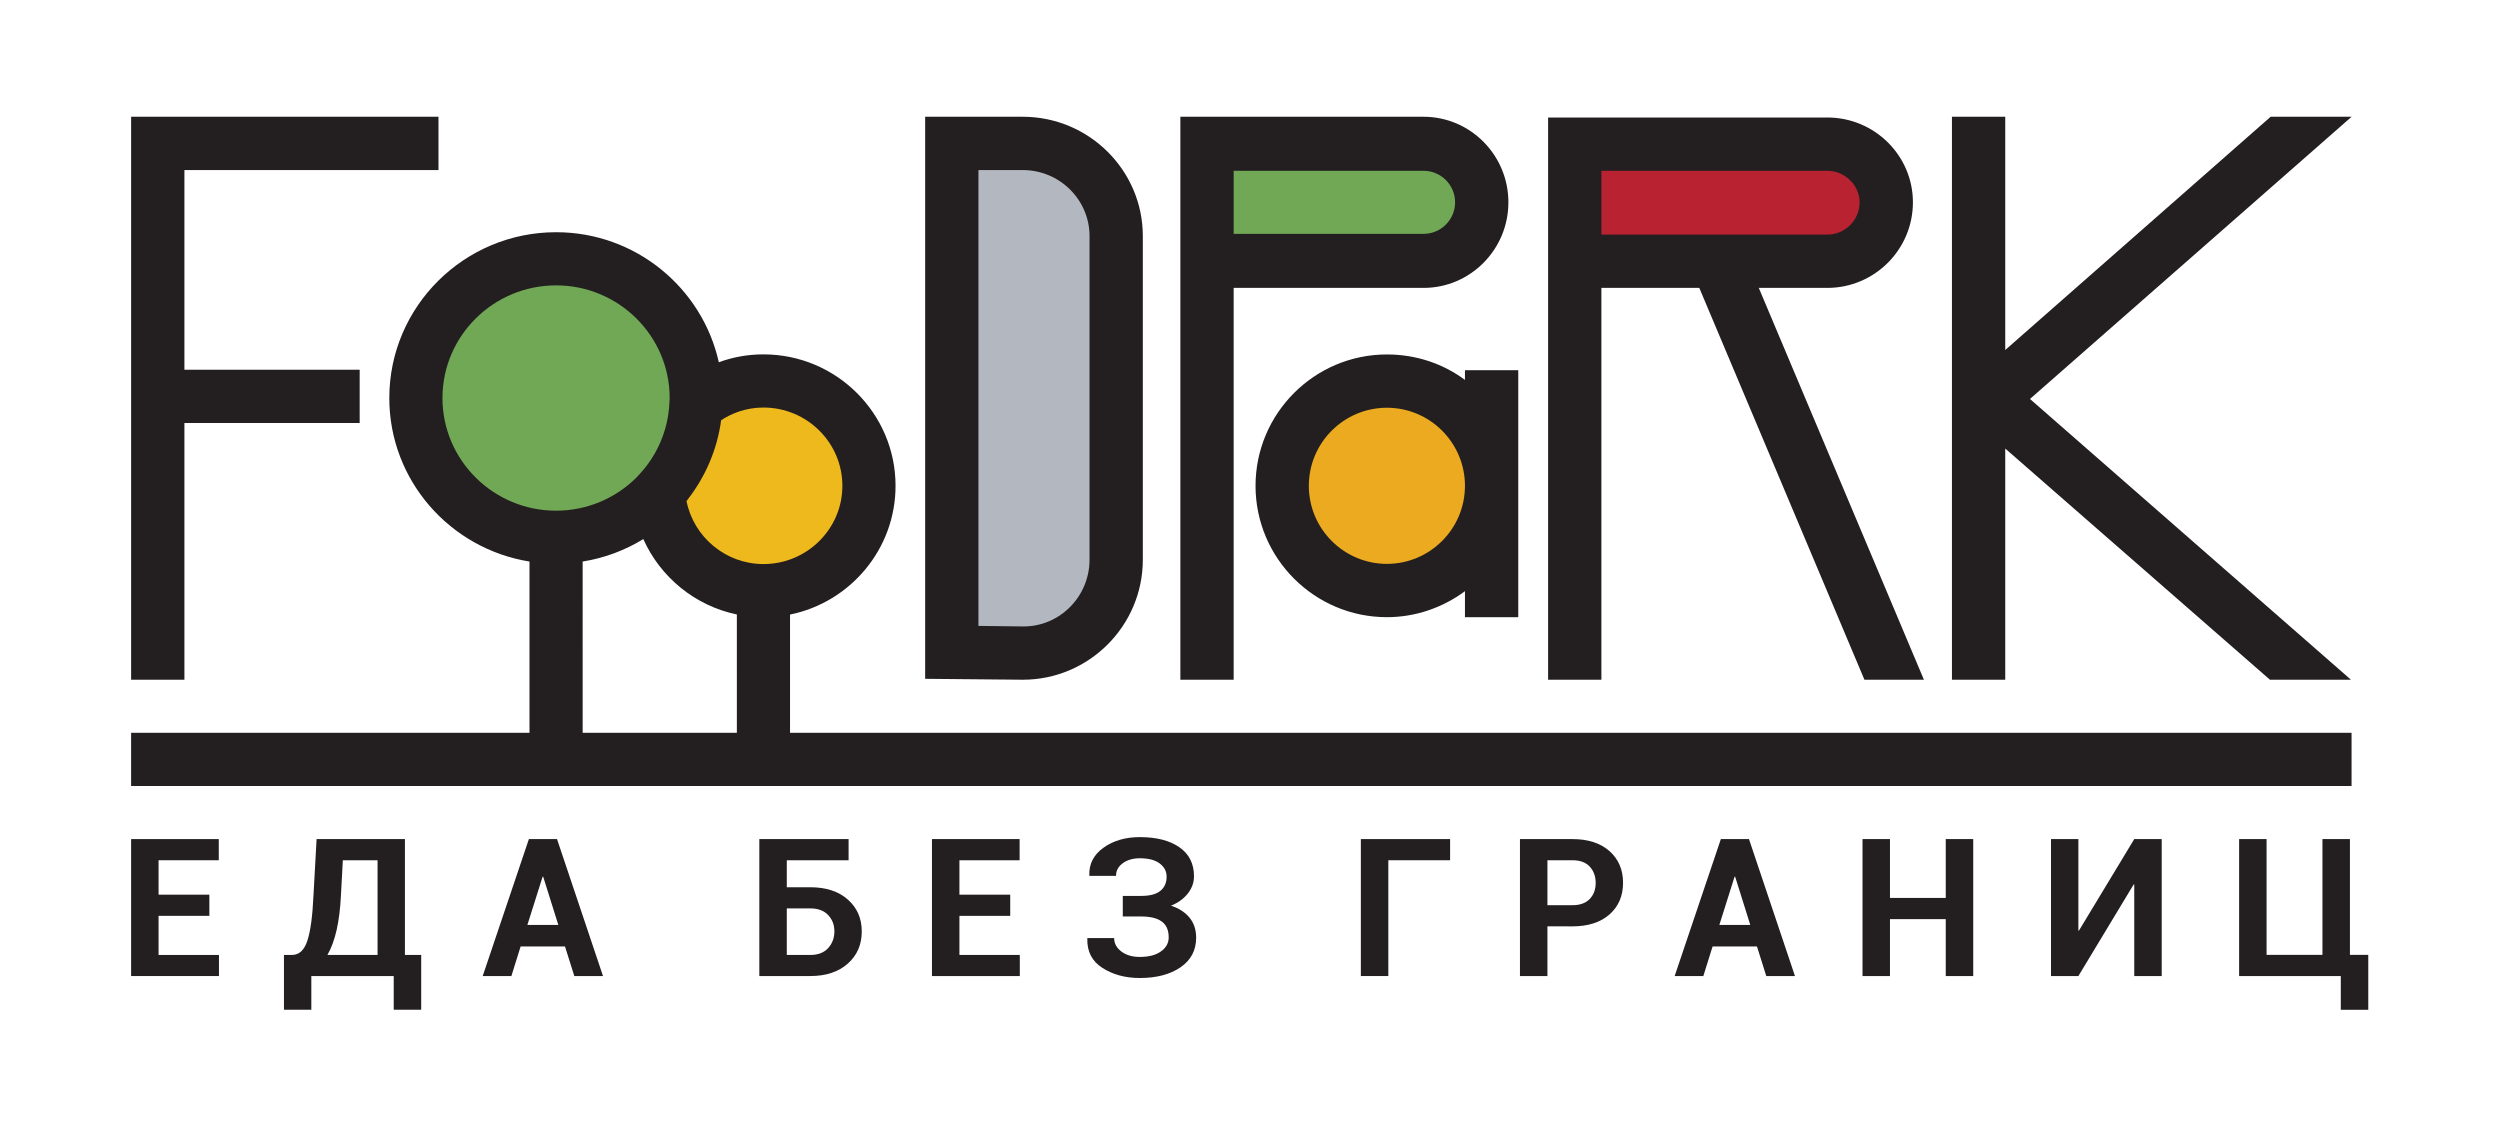 <?xml version="1.0" encoding="UTF-8" standalone="no"?>
<svg
   xmlns:dc="http://purl.org/dc/elements/1.1/"
   xmlns:cc="http://creativecommons.org/ns#"
   xmlns:rdf="http://www.w3.org/1999/02/22-rdf-syntax-ns#"
   xmlns:svg="http://www.w3.org/2000/svg"
   xmlns="http://www.w3.org/2000/svg"
   viewBox="0 0 555.591 250.299"
   height="250.299"
   width="555.591"
   xml:space="preserve"
   id="svg2"
   version="1.1"><defs
     id="defs6"><clipPath
       id="clipPath18"
       clipPathUnits="userSpaceOnUse"><path
         id="path16"
         d="M 0,187.724 H 416.693 V 0 H 0 Z" /></clipPath></defs><g
     transform="matrix(1.333,0,0,-1.333,0,250.299)"
     id="g10"><g
       id="g12"><g
         clip-path="url(#clipPath18)"
         id="g14"><g
           transform="translate(169.302,162.55)"
           id="g20"><path
             id="path22"
             style="fill:#b3b7bf;fill-opacity:1;fill-rule:nonzero;stroke:none"
             d="m 0,0 h -10.343 v -82.221 l 10.466,-0.125 c 7.634,0 13.914,6.383 13.914,14.267 v 53.937 C 14.037,-6.383 7.757,0 0,0" /></g><g
           transform="translate(231.222,122.923)"
           id="g24"><path
             id="path26"
             style="fill:#ecaa20;fill-opacity:1;fill-rule:nonzero;stroke:none"
             d="m 0,0 c -8.744,0 -15.886,-7.258 -15.886,-16.144 0,-8.885 7.142,-16.144 15.886,-16.144 8.743,0 15.885,7.259 15.885,16.144 C 15.885,-7.258 8.743,0 0,0" /></g><g
           transform="translate(237.375,162.194)"
           id="g28"><path
             id="path30"
             style="fill:#71a856;fill-opacity:1;fill-rule:nonzero;stroke:none"
             d="M 0,0 H -34.231 V -16.77 H 0 c 4.556,0 8.249,3.755 8.249,8.385 C 8.249,-3.754 4.556,0 0,0" /></g><g
           transform="translate(313.373,153.934)"
           id="g32"><path
             id="path34"
             style="fill:#b92230;fill-opacity:1;fill-rule:nonzero;stroke:none"
             d="M 0,0 C 0,4.631 -3.817,8.385 -8.372,8.385 H -48.517 V -8.51 H -8.372 C -3.817,-8.51 0,-4.755 0,0" /></g><g
           transform="translate(127.513,89.09)"
           id="g36"><path
             id="path38"
             style="fill:#eeb91c;fill-opacity:1;fill-rule:nonzero;stroke:none"
             d="m 0,0 c 9.695,0 17.554,7.859 17.554,17.554 0,9.694 -7.859,17.553 -17.554,17.553 -9.695,0 -17.554,-7.859 -17.554,-17.553 C -17.554,7.859 -9.695,0 0,0" /></g><g
           transform="translate(92.708,99.499)"
           id="g40"><path
             id="path42"
             style="fill:#71a856;fill-opacity:1;fill-rule:nonzero;stroke:none"
             d="m 0,0 c 11.964,0 21.663,9.811 21.663,21.913 0,12.101 -9.699,21.913 -21.663,21.913 -11.963,0 -21.663,-9.812 -21.663,-21.913 C -21.663,9.811 -11.963,0 0,0" /></g><g
           transform="translate(73.104,168.306)"
           id="g44"><path
             id="path46"
             style="fill:#231f20;fill-opacity:1;fill-rule:nonzero;stroke:none"
             d="m 0,0 h -51.243 v -93.859 h 8.885 v 42.8 h 29.218 v 8.886 h -29.218 v 33.288 l 42.358,0 z" /></g><g
           transform="translate(378.559,168.306)"
           id="g48"><path
             id="path50"
             style="fill:#231f20;fill-opacity:1;fill-rule:nonzero;stroke:none"
             d="M 0,0 -44.247,-38.888 V 0 h -8.885 v -93.859 h 8.885 v 38.542 L -0.118,-93.859 H 13.389 L -40.124,-47.049 13.494,0 Z" /></g><g
           transform="translate(253.123,84.876)"
           id="g52"><path
             id="path54"
             style="fill:#231f20;fill-opacity:1;fill-rule:nonzero;stroke:none"
             d="m 0,0 v 41.173 h -8.887 v -1.617 c -3.673,2.729 -8.186,4.245 -13.013,4.245 -12.077,0 -21.901,-9.825 -21.901,-21.901 0,-12.075 9.824,-21.9 21.901,-21.9 4.733,0 9.292,1.571 13.013,4.336 l 0,-4.336 z m -21.9,8.886 c -7.176,0 -13.016,5.839 -13.016,13.014 0,7.178 5.84,13.016 13.016,13.016 7.175,0 13.013,-5.838 13.013,-13.016 0,-7.175 -5.838,-13.014 -13.013,-13.014" /></g><g
           transform="translate(205.676,139.774)"
           id="g56"><path
             id="path58"
             style="fill:#231f20;fill-opacity:1;fill-rule:nonzero;stroke:none"
             d="m 0,0 h 31.661 c 7.797,0 14.142,6.4 14.142,14.267 0,7.865 -6.345,14.265 -14.142,14.265 H -8.887 V -65.327 H 0 Z M 31.661,9.01 H 0 v 10.512 h 31.661 c 2.898,0 5.256,-2.357 5.256,-5.255 0,-2.899 -2.358,-5.257 -5.256,-5.257" /></g><g
           transform="translate(266.983,139.774)"
           id="g60"><path
             id="path62"
             style="fill:#231f20;fill-opacity:1;fill-rule:nonzero;stroke:none"
             d="m 0,0 h 16.321 l 27.533,-65.327 h 9.917 L 26.239,0 h 11.429 c 7.869,0 14.269,6.4 14.269,14.267 0,7.797 -6.4,14.141 -14.269,14.141 H -8.885 V -65.327 H 0 Z M 37.668,8.885 H 0 v 10.637 h 37.668 c 2.917,0 5.382,-2.406 5.382,-5.255 0,-2.969 -2.413,-5.382 -5.382,-5.382" /></g><g
           transform="translate(190.531,94.47)"
           id="g64"><path
             id="path66"
             style="fill:#231f20;fill-opacity:1;fill-rule:nonzero;stroke:none"
             d="m 0,0 v 53.938 c 0,10.971 -8.982,19.898 -20.022,19.898 h -16.269 v -93.705 l 16.269,-0.154 C -8.982,-20.023 0,-11.041 0,0 m -27.406,64.951 h 7.384 c 6.141,0 11.137,-4.941 11.137,-11.013 L -8.885,0 c 0,-6.141 -4.941,-11.138 -10.976,-11.138 l -7.545,0.089 z" /></g><g
           transform="translate(392.051,65.595)"
           id="g68"><path
             id="path70"
             style="fill:#231f20;fill-opacity:1;fill-rule:nonzero;stroke:none"
             d="m 0,0 h -260.338 v 19.717 c 10.027,2.045 17.592,10.894 17.592,21.467 0,12.083 -9.879,21.912 -22.023,21.912 -2.574,0 -5.076,-0.446 -7.442,-1.313 -2.753,12.382 -13.864,21.679 -27.131,21.679 -15.332,0 -27.804,-12.401 -27.804,-27.644 0,-13.741 10.144,-25.14 23.371,-27.261 V 0 h -66.418 V -8.864 L 0,-8.864 Z m -251.61,41.184 c 0,-7.195 -5.904,-13.048 -13.159,-13.048 -6.284,0 -11.622,4.49 -12.826,10.497 0.294,0.368 0.569,0.75 0.843,1.132 0.351,0.487 0.681,0.987 1.001,1.497 0.138,0.221 0.276,0.442 0.408,0.668 0.259,0.44 0.508,0.885 0.742,1.341 0.035,0.069 0.066,0.139 0.101,0.208 0.516,1.023 0.967,2.081 1.354,3.171 0.01,0.03 0.022,0.059 0.033,0.089 0.201,0.572 0.383,1.152 0.546,1.74 0.001,0.004 0.002,0.009 0.003,0.012 0.319,1.151 0.562,2.33 0.73,3.535 0.004,0.032 0.011,0.062 0.016,0.094 1.713,1.111 4.079,2.112 7.049,2.112 7.255,0 13.159,-5.853 13.159,-13.048 m -66.672,14.634 c 0,10.355 8.496,18.78 18.94,18.78 10.441,0 18.936,-8.425 18.936,-18.78 0,-0.106 -0.014,-0.208 -0.016,-0.313 l -0.043,-0.752 c -0.213,-3.793 -1.597,-7.435 -3.929,-10.422 -0.011,-0.014 -0.021,-0.029 -0.033,-0.043 -0.302,-0.386 -0.625,-0.758 -0.959,-1.12 -0.139,-0.15 -0.271,-0.306 -0.414,-0.452 l -0.179,-0.192 c -3.428,-3.389 -8.153,-5.488 -13.363,-5.488 -10.444,0 -18.94,8.425 -18.94,18.782 m 23.371,-27.261 c 3.661,0.587 7.077,1.88 10.114,3.745 2.853,-6.374 8.644,-11.128 15.594,-12.568 V 0 h -25.708 z" /></g><g
           transform="translate(159.955,35.084)"
           id="g72"><path
             id="path74"
             style="fill:#231f20;fill-opacity:1;fill-rule:nonzero;stroke:none"
             d="M 0,0 H 8.468 V 3.529 H 0 v 5.74 h 10.035 v 3.527 H -4.58 v -22.833 h 14.646 v 3.515 L 0,-6.522 Z" /></g><g
           transform="translate(286.899,47.88)"
           id="g76"><path
             id="path78"
             style="fill:#231f20;fill-opacity:1;fill-rule:nonzero;stroke:none"
             d="m 0,0 -7.701,-22.833 h 4.782 l 1.538,4.925 h 7.402 l 1.552,-4.925 h 4.782 L 4.688,0 Z m -0.253,-14.316 2.54,8.044 h 0.095 l 2.525,-8.044 z" /></g><g
           transform="translate(324.394,38.064)"
           id="g80"><path
             id="path82"
             style="fill:#231f20;fill-opacity:1;fill-rule:nonzero;stroke:none"
             d="m 0,0 h -9.299 v 9.815 h -4.578 v -22.833 h 4.578 v 9.489 H 0 v -9.489 H 4.58 V 9.815 H 0 Z" /></g><g
           transform="translate(262.141,47.88)"
           id="g84"><path
             id="path86"
             style="fill:#231f20;fill-opacity:1;fill-rule:nonzero;stroke:none"
             d="m 0,0 h -8.735 v -22.833 h 4.58 v 8.281 H 0 c 2.623,0 4.688,0.665 6.194,1.991 1.506,1.329 2.259,3.085 2.259,5.269 0,2.186 -0.753,3.946 -2.259,5.286 C 4.688,-0.667 2.623,0 0,0 M 2.9,-9.98 C 2.241,-10.675 1.275,-11.023 0,-11.023 h -4.155 v 7.496 H 0 c 1.286,0 2.256,-0.359 2.909,-1.074 C 3.562,-5.319 3.89,-6.224 3.89,-7.323 3.89,-8.399 3.56,-9.286 2.9,-9.98" /></g><g
           transform="translate(346.599,32.622)"
           id="g88"><path
             id="path90"
             style="fill:#231f20;fill-opacity:1;fill-rule:nonzero;stroke:none"
             d="M 0,0 -0.094,0.015 V 15.257 H -4.657 V -7.576 h 4.563 L 9.127,7.701 9.221,7.684 v -15.26 h 4.578 V 15.257 H 9.221 Z" /></g><g
           transform="translate(394.835,28.576)"
           id="g92"><path
             id="path94"
             style="fill:#231f20;fill-opacity:1;fill-rule:nonzero;stroke:none"
             d="M 0,0 H -3.058 V 19.304 H -7.639 V 0 h -9.314 v 19.304 h -4.578 V -3.529 H -4.58 v -5.63 H 0 Z" /></g><g
           transform="translate(135.093,39.851)"
           id="g96"><path
             id="path98"
             style="fill:#231f20;fill-opacity:1;fill-rule:nonzero;stroke:none"
             d="M 0,0 H -3.919 V 4.501 H 6.383 V 8.028 H -8.499 V -14.805 H 0 c 2.614,0 4.697,0.691 6.251,2.072 1.552,1.38 2.328,3.168 2.328,5.362 0,2.176 -0.774,3.946 -2.322,5.317 C 4.71,-0.684 2.626,0 0,0 M 2.973,-10.147 C 2.278,-10.908 1.287,-11.29 0,-11.29 h -3.919 v 7.761 H 0 c 1.287,0 2.278,-0.367 2.973,-1.105 0.696,-0.737 1.042,-1.638 1.042,-2.706 0,-1.107 -0.346,-2.043 -1.042,-2.807" /></g><g
           transform="translate(67.508,47.88)"
           id="g100"><path
             id="path102"
             style="fill:#231f20;fill-opacity:1;fill-rule:nonzero;stroke:none"
             d="m 0,0 h -14.726 l -0.517,-9.346 c -0.156,-3.471 -0.496,-6.001 -1.02,-7.591 -0.521,-1.589 -1.379,-2.381 -2.571,-2.381 h -1.333 v -9.128 h 4.563 v 5.613 h 13.737 v -5.613 h 4.58 v 9.128 H 0 Z m -4.563,-19.318 h -8.358 c 0.648,1.117 1.159,2.509 1.537,4.171 0.375,1.663 0.615,3.596 0.719,5.801 l 0.315,5.819 h 5.787 z" /></g><g
           transform="translate(88.176,47.88)"
           id="g104"><path
             id="path106"
             style="fill:#231f20;fill-opacity:1;fill-rule:nonzero;stroke:none"
             d="m 0,0 -7.701,-22.833 h 4.784 l 1.537,4.925 h 7.401 l 1.553,-4.925 h 4.782 L 4.689,0 Z m -0.252,-14.316 2.54,8.044 h 0.094 l 2.526,-8.044 z" /></g><g
           transform="translate(36.505,28.561)"
           id="g108"><path
             id="path110"
             style="fill:#231f20;fill-opacity:1;fill-rule:nonzero;stroke:none"
             d="M 0,0 H -10.068 V 6.522 H -1.6 v 3.529 h -8.468 v 5.741 h 10.037 v 3.526 H -14.646 V -3.515 l 14.646,0 z" /></g><g
           transform="translate(195.236,36.777)"
           id="g112"><path
             id="path114"
             style="fill:#231f20;fill-opacity:1;fill-rule:nonzero;stroke:none"
             d="m 0,0 c 1.191,0.492 2.127,1.172 2.805,2.04 0.68,0.867 1.02,1.823 1.02,2.87 0,2.09 -0.809,3.7 -2.43,4.828 -1.621,1.131 -3.821,1.694 -6.603,1.694 -2.393,0 -4.412,-0.588 -6.053,-1.763 -1.642,-1.176 -2.43,-2.711 -2.367,-4.603 l 0.014,-0.093 h 4.439 c 0,0.857 0.377,1.56 1.13,2.108 0.751,0.549 1.698,0.824 2.837,0.824 1.454,0 2.561,-0.29 3.325,-0.872 0.763,-0.58 1.145,-1.308 1.145,-2.185 0,-1.016 -0.345,-1.805 -1.035,-2.37 -0.69,-0.563 -1.752,-0.847 -3.183,-0.847 h -3.089 v -3.433 h 3.089 c 1.506,0 2.643,-0.28 3.411,-0.841 0.767,-0.559 1.153,-1.439 1.153,-2.64 0,-0.953 -0.432,-1.734 -1.295,-2.345 -0.862,-0.613 -2.036,-0.917 -3.521,-0.917 -1.253,0 -2.282,0.302 -3.081,0.909 -0.798,0.605 -1.199,1.353 -1.199,2.242 h -4.453 l -0.017,-0.094 c -0.063,-2.144 0.778,-3.775 2.526,-4.893 1.745,-1.118 3.821,-1.677 6.224,-1.677 2.792,0 5.056,0.595 6.791,1.787 1.735,1.192 2.603,2.839 2.603,4.94 0,1.308 -0.361,2.409 -1.082,3.308 C 2.382,-1.125 1.347,-0.449 0,0" /></g><g
           transform="translate(226.879,25.047)"
           id="g116"><path
             id="path118"
             style="fill:#231f20;fill-opacity:1;fill-rule:nonzero;stroke:none"
             d="m 0,0 h 4.581 v 19.306 h 10.301 v 3.527 L 0,22.833 Z" /></g></g></g></g></svg>